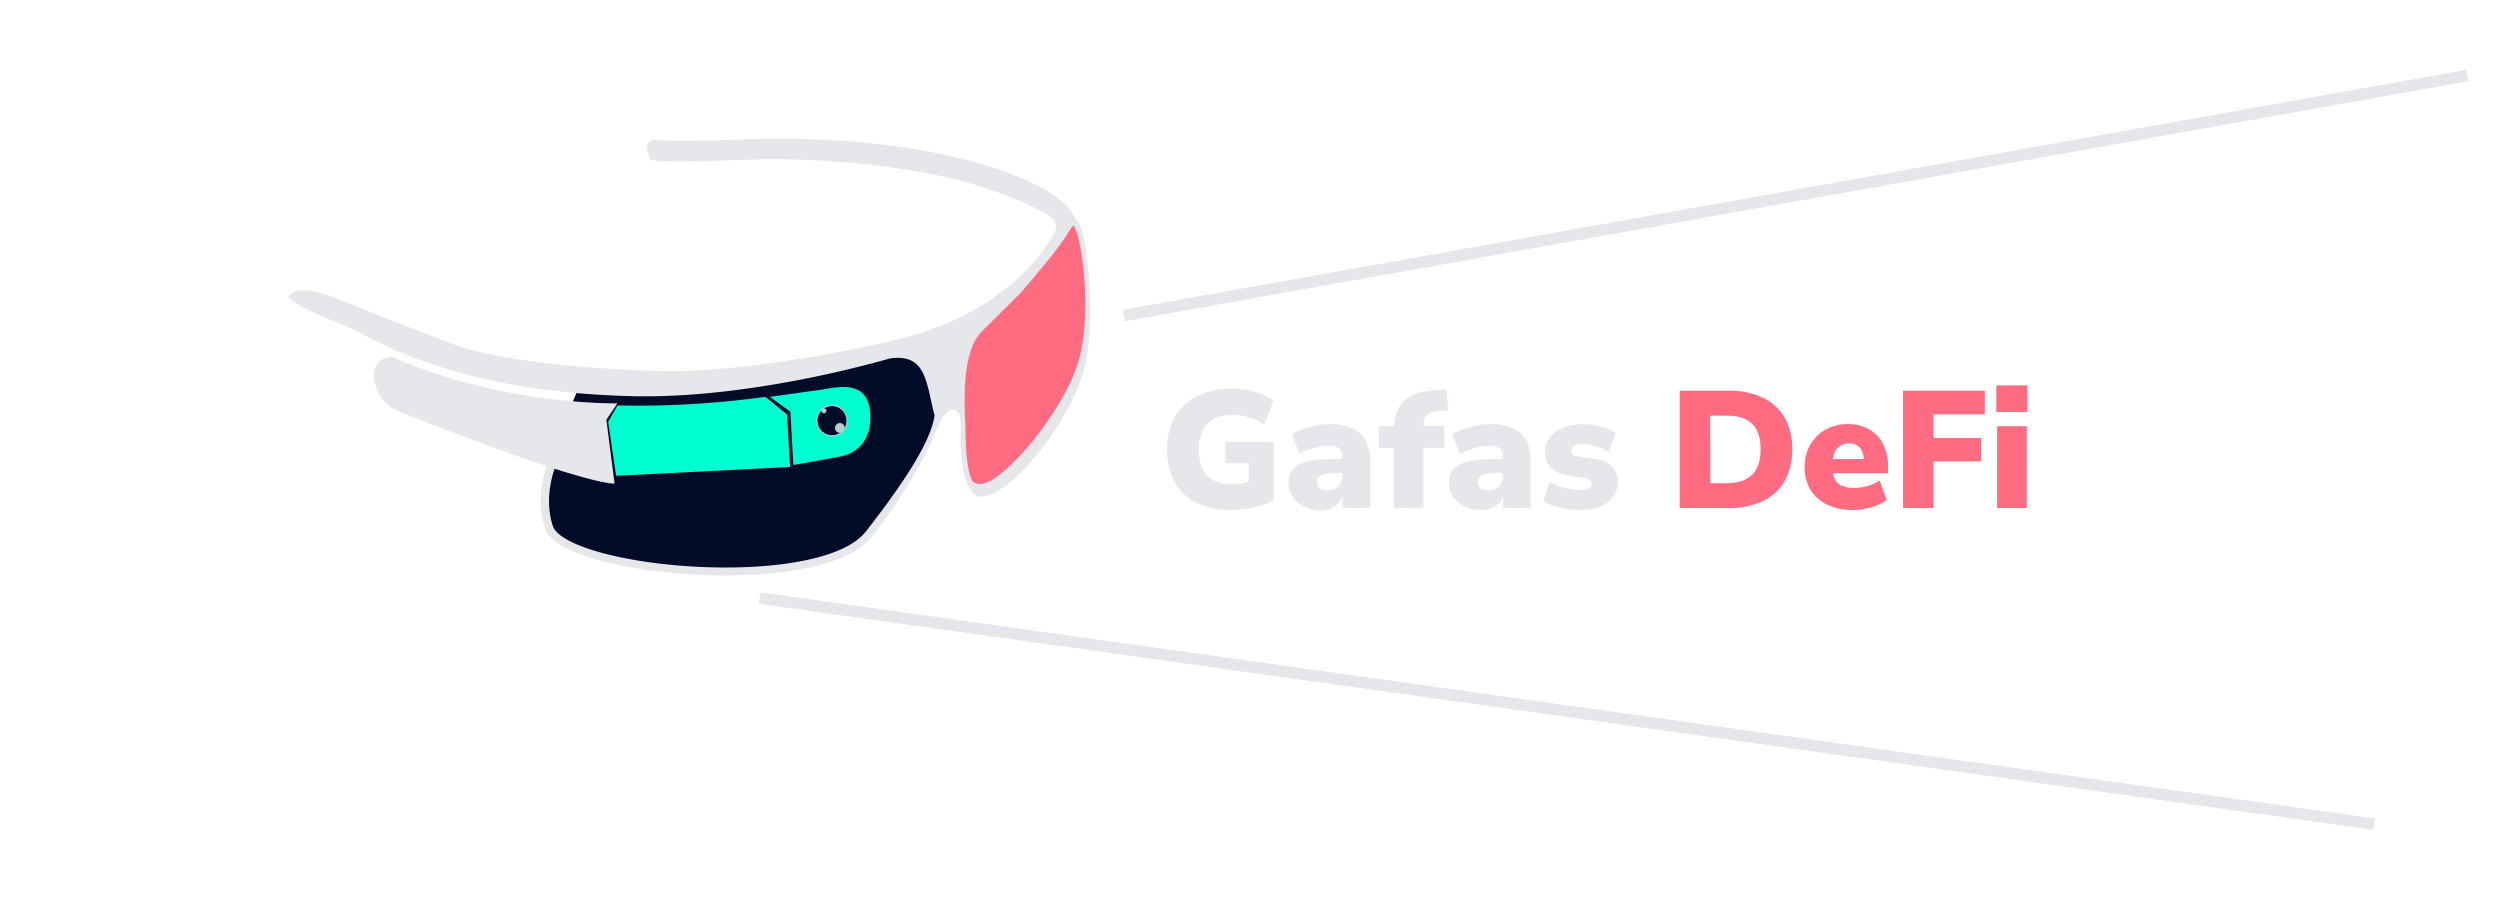 <svg xmlns="http://www.w3.org/2000/svg" id="bdee5cbc-6d44-4ce3-9537-af2e07a7f810" data-name="regalo" viewBox="0 0 611.05 219.48"><g><path d="M300.61,124.65a17.32,17.32,0,0,1-8.35-1.85,12.69,12.69,0,0,1-5.25-5.14,17.35,17.35,0,0,1,.08-15.59,13,13,0,0,1,5.45-5.21A18.4,18.4,0,0,1,301.1,95a19.4,19.4,0,0,1,3.9.39,20.21,20.21,0,0,1,3.52,1A11.42,11.42,0,0,1,311.27,98L309,103.75a14.33,14.33,0,0,0-3.78-1.77,14.8,14.8,0,0,0-4-.54q-4.14,0-6.18,2.19a9,9,0,0,0-2,6.34q0,4.16,2,6.27t6,2.11a16,16,0,0,0,2.64-.24,22.79,22.79,0,0,0,2.93-.73l-1.38,2.84v-7h-5.74V108h11.84v14.36a23,23,0,0,1-3.3,1.24,25.76,25.76,0,0,1-3.64.77A28.32,28.32,0,0,1,300.61,124.65Z" style="fill: #e5e7eb"></path><path d="M322.85,124.65a9.26,9.26,0,0,1-4.1-.87,6.91,6.91,0,0,1-2.79-2.36,6,6,0,0,1-1-3.39,5,5,0,0,1,1.13-3.46,6.81,6.81,0,0,1,3.68-1.81,32.85,32.85,0,0,1,6.73-.55h2.24v3.38h-2.24a11.16,11.16,0,0,0-2.07.16,6.57,6.57,0,0,0-1.42.41,1.87,1.87,0,0,0-.84.63,1.66,1.66,0,0,0-.26.95,2,2,0,0,0,.65,1.55,2.78,2.78,0,0,0,1.95.61,3.53,3.53,0,0,0,1.77-.45,3.45,3.45,0,0,0,1.77-3.09v-4.72a2.51,2.51,0,0,0-.75-2.09,4.25,4.25,0,0,0-2.55-.59,13.31,13.31,0,0,0-3.43.49,15.5,15.5,0,0,0-3.68,1.5l-1.87-4.76a11.59,11.59,0,0,1,2.64-1.3,21.75,21.75,0,0,1,3.36-.89,17.93,17.93,0,0,1,3.27-.33,13.52,13.52,0,0,1,5.51,1,6.69,6.69,0,0,1,3.25,2.95,10.46,10.46,0,0,1,1.08,5.06v11.51h-6.75v-3.79h.24a4.79,4.79,0,0,1-.93,2.22,5,5,0,0,1-1.91,1.5A6.25,6.25,0,0,1,322.85,124.65Z" style="fill: #e5e7eb"></path><path d="M340.66,124.17V109.49H337v-5.33h5.86l-2.16,1.91v-1.14q0-4.64,2.52-7c1.68-1.55,4.31-2.41,7.89-2.6l2.48-.12.37,5.16-1.87.12a6.94,6.94,0,0,0-2.46.41,2.68,2.68,0,0,0-1.28,1,2.94,2.94,0,0,0-.41,1.61v1.34l-.81-.73H353v5.33H347.9v14.68Z" style="fill: #e5e7eb"></path><path d="M362.09,124.65a9.33,9.33,0,0,1-4.11-.87,6.88,6.88,0,0,1-2.78-2.36,5.9,5.9,0,0,1-1-3.39,5,5,0,0,1,1.14-3.46,6.81,6.81,0,0,1,3.68-1.81,32.85,32.85,0,0,1,6.73-.55H368v3.38h-2.24a11.16,11.16,0,0,0-2.07.16,6.68,6.68,0,0,0-1.43.41,1.83,1.83,0,0,0-.83.63,1.59,1.59,0,0,0-.26.95,2,2,0,0,0,.65,1.55,2.78,2.78,0,0,0,1.95.61,3.47,3.47,0,0,0,3.54-3.54v-4.72a2.49,2.49,0,0,0-.76-2.09A4.22,4.22,0,0,0,364,109a13.31,13.31,0,0,0-3.43.49,15.5,15.5,0,0,0-3.68,1.5L355,106.19a11.59,11.59,0,0,1,2.64-1.3A21.62,21.62,0,0,1,361,104a18,18,0,0,1,3.28-.33,13.52,13.52,0,0,1,5.51,1,6.69,6.69,0,0,1,3.25,2.95,10.46,10.46,0,0,1,1.08,5.06v11.51h-6.75v-3.79h.24a4.9,4.9,0,0,1-.93,2.22,5,5,0,0,1-1.92,1.5A6.2,6.2,0,0,1,362.09,124.65Z" style="fill: #e5e7eb"></path><path d="M386.24,124.65a21,21,0,0,1-3.53-.28,20.6,20.6,0,0,1-3.07-.75,11.78,11.78,0,0,1-2.5-1.16l1.62-4.64a20.38,20.38,0,0,0,2.3,1,15.8,15.8,0,0,0,2.58.69,14.8,14.8,0,0,0,2.6.24,4.13,4.13,0,0,0,2.16-.42,1.31,1.31,0,0,0,.65-1.12,1.1,1.1,0,0,0-.43-.94,2.67,2.67,0,0,0-1.2-.44l-4.51-.7a6.89,6.89,0,0,1-3.9-1.87,5.09,5.09,0,0,1-1.39-3.74,5.66,5.66,0,0,1,1.2-3.6,7.9,7.9,0,0,1,3.3-2.37,12.62,12.62,0,0,1,4.81-.86,16.34,16.34,0,0,1,2.89.25,17,17,0,0,1,2.73.69,8.31,8.31,0,0,1,2.35,1.26l-1.74,4.55a11.82,11.82,0,0,0-1.85-.91,14.37,14.37,0,0,0-2.2-.69,8.83,8.83,0,0,0-2.05-.27,4.54,4.54,0,0,0-2.38.45,1.36,1.36,0,0,0-.67,1.18,1.16,1.16,0,0,0,.38.85,2,2,0,0,0,1.12.49l4.52.73a7.44,7.44,0,0,1,4,1.79,4.89,4.89,0,0,1,1.38,3.66,6,6,0,0,1-1.16,3.76,7.41,7.41,0,0,1-3.21,2.36A12.67,12.67,0,0,1,386.24,124.65Z" style="fill: #e5e7eb"></path><path d="M410.56,124.17V95.5h11.83a19.23,19.23,0,0,1,8.5,1.71,12.08,12.08,0,0,1,5.33,4.9,15.23,15.23,0,0,1,1.83,7.7,15.51,15.51,0,0,1-1.83,7.75,12,12,0,0,1-5.33,4.92,19.52,19.52,0,0,1-8.5,1.69Zm7.48-6.06h3.9q4.23,0,6.31-2.08t2.07-6.22q0-4.19-2.07-6.22t-6.31-2H418Z" style="fill: #ff6b81"></path><path d="M452.93,124.65a14.28,14.28,0,0,1-6.33-1.3,9.57,9.57,0,0,1-4.08-3.66,10.47,10.47,0,0,1-1.43-5.53,10.71,10.71,0,0,1,1.37-5.45,9.77,9.77,0,0,1,3.74-3.7,10.87,10.87,0,0,1,5.43-1.34,10.25,10.25,0,0,1,5.24,1.28,8.75,8.75,0,0,1,3.4,3.6,11.91,11.91,0,0,1,1.2,5.53v1.59H447.15v-3.46h9l-.61.53a4.93,4.93,0,0,0-.92-3.29,3.3,3.3,0,0,0-2.66-1.06,4,4,0,0,0-2.19.59,3.53,3.53,0,0,0-1.41,1.73,7.52,7.52,0,0,0-.47,2.84v.33a7.6,7.6,0,0,0,.55,3.13,3.43,3.43,0,0,0,1.73,1.71,7.34,7.34,0,0,0,3,.53,12.29,12.29,0,0,0,3.21-.45,9.62,9.62,0,0,0,3-1.38l1.79,4.83a13.22,13.22,0,0,1-3.76,1.73A15.2,15.2,0,0,1,452.93,124.65Z" style="fill: #ff6b81"></path><path d="M465.13,124.17V95.5h20v5.77H472.61v5.78h11.63v5.73H472.61v11.39Z" style="fill: #ff6b81"></path><path d="M487.94,100.7V94.2h7.6v6.5Zm.2,23.47v-20h7.24v20Z" style="fill: #ff6b81"></path></g><g><path d="M133.73,118.36a119.65,119.65,0,0,1,7.48-23,6,6,0,0,1,2.43-3.18,6.11,6.11,0,0,1,2.89-.39c5.68.15,11.36.3,17,.68,5,.33,10,.84,14.92.39,3.5-.31,6.93-1.1,10.41-1.61,4.1-.61,8.26-.84,12.34-1.64,6.81-1.34,13.25-4.27,20.09-5.49,1.77-.32,3.81-.45,5.17.73a5.68,5.68,0,0,1,1.42,2.23,24.38,24.38,0,0,1,1.26,14.66,49,49,0,0,1-3.21,8.74,63,63,0,0,1-10.51,16.54c-2.15,2.37-3.71,4.38-6.32,6.24-3,2.15-6.09,2.85-9.62,4-4.64,1.51-9.59,1.78-14.46,2a180.16,180.16,0,0,1-21.55-.09c-8.27-.5-22.75-3.15-26.23-6.37-1.88-1.74-2.94-2.59-3.89-5s-1.7-5.88-.34-8" style="fill: #000b28"></path><g><path d="M263.88,54.72c-.35-.2-.81-1.18-1.09-1.27-.16-.84-.35-.82-.85-1.58-6.31-9.38-37.67-19.16-78.45-17.83-10.52.35-19.3.45-23.14.2S158.89,39,158.89,39c2.28.73,9.65.52,24.76,0a205,205,0,0,1,47.51,4.27c13.91,3.13,25.49,9,26.46,10.46a3.34,3.34,0,0,1,.17,3.06c-3.65,6.84-14.57,20.27-37.7,26-15.85,3.94-42,8.22-57.36,7.93-26.18-.66-44.28-3.64-52-6.61s-16.4-6.28-27.17-10.7c-12.11-4.87-12.22-1.09-13.13-1C70.92,74.57,85.4,80,85.4,80h0l.08.05,1.84.95c8.52,4.52,28.49,15.09,68.42,15.86.77,0,1.54,0,2.33,0,17.85,0,40.11-3.79,59.51-9.26h0c8.93-1.22,8.75,6,10.85,13.93-.83,5.86-6.36,15-16.76,28.34-6.5,8.36-30.33,10.29-50.51,7.88-14-1.68-24.23-5.2-25.94-8.92-2-5.67-.61-11.49.32-14.26,12.63,4,14.67,3.62,14.67,3.62l-2-15.6,2.69-4s-28.13.58-55.29-11.46c-7.42,1.15-3.75,11,1,13.06,17.26,6.87,29,11.1,37,13.73-1,3-2.5,9.3-.25,15.61,3.08,6.73,21.84,9.46,27.52,10.13a138.66,138.66,0,0,0,16.47,1c15.52,0,30.45-2.72,35.81-9.59,9.21-11.81,13.61-20.8,16.23-27,2.26-5.24,4.52-4.36,5.21-2.63.17,2,.27,4.75.28,7,.06,5.25,1,10.34,3.18,12.28a2.43,2.43,0,0,0,1.95.66,4,4,0,0,0,.5-.07c7.09-.83,21.29-18.46,24.59-31.48C268,77.12,265.74,59,263.88,54.72Z" style="fill: #e5e7eb"></path><path d="M263.86,87.37c-3.2,12.45-18.2,30.25-23.87,30.9a3.58,3.58,0,0,1-2-.38c-1.51-1.35-2-8.19-2-12.46,0-3.45-1.63-18.75,3.93-24.36l9.82-9.77c7.07-8.28,8.84-10.73,10.89-13.66a21,21,0,0,1,1.69-2.56C264.15,56.63,267,75.26,263.86,87.37Z" style="fill: #ff6b81"></path><path d="M151,99.1c-.48.58-2.35,4-2.35,4l1.94,13.19,42.53-2.16-.76-12.82L187.05,97A226.82,226.82,0,0,1,151,99.1Z" style="fill: #00ffd0"></path><path d="M193.91,113.64s10.28-1.7,12.63-2.36,7-3.32,6.07-11.09-9-5.32-12-4.92L188.17,97l5,3.62Zm9.46-14.43a3.61,3.61,0,1,1-3.62,3.61A3.62,3.62,0,0,1,203.37,99.21Z" style="fill: #00ffd0"></path><path d="M203.35,106.65a3.83,3.83,0,1,1,3.83-3.83A3.84,3.84,0,0,1,203.35,106.65Zm0-7.41a3.58,3.58,0,1,0,3.58,3.58A3.59,3.59,0,0,0,203.35,99.24Z" style="fill: #b6d0d2"></path><path d="M206.47,104.6a1.19,1.19,0,1,1-1.19-1.19A1.18,1.18,0,0,1,206.47,104.6Z" style="fill: #b6d0d2"></path><path d="M202,100.4a.61.61,0,1,1-.6-.6A.6.6,0,0,1,202,100.4Z" style="fill: #b6d0d2"></path></g></g><line x1="274.66" y1="77.12" x2="603.02" y2="18.46" style="fill: none;stroke: #e5e7eb;stroke-miterlimit: 10;stroke-width: 2.835px"></line><line x1="185.65" y1="146.18" x2="580.28" y2="201.44" style="fill: none;stroke: #e5e7eb;stroke-miterlimit: 10;stroke-width: 2.835px"></line></svg>